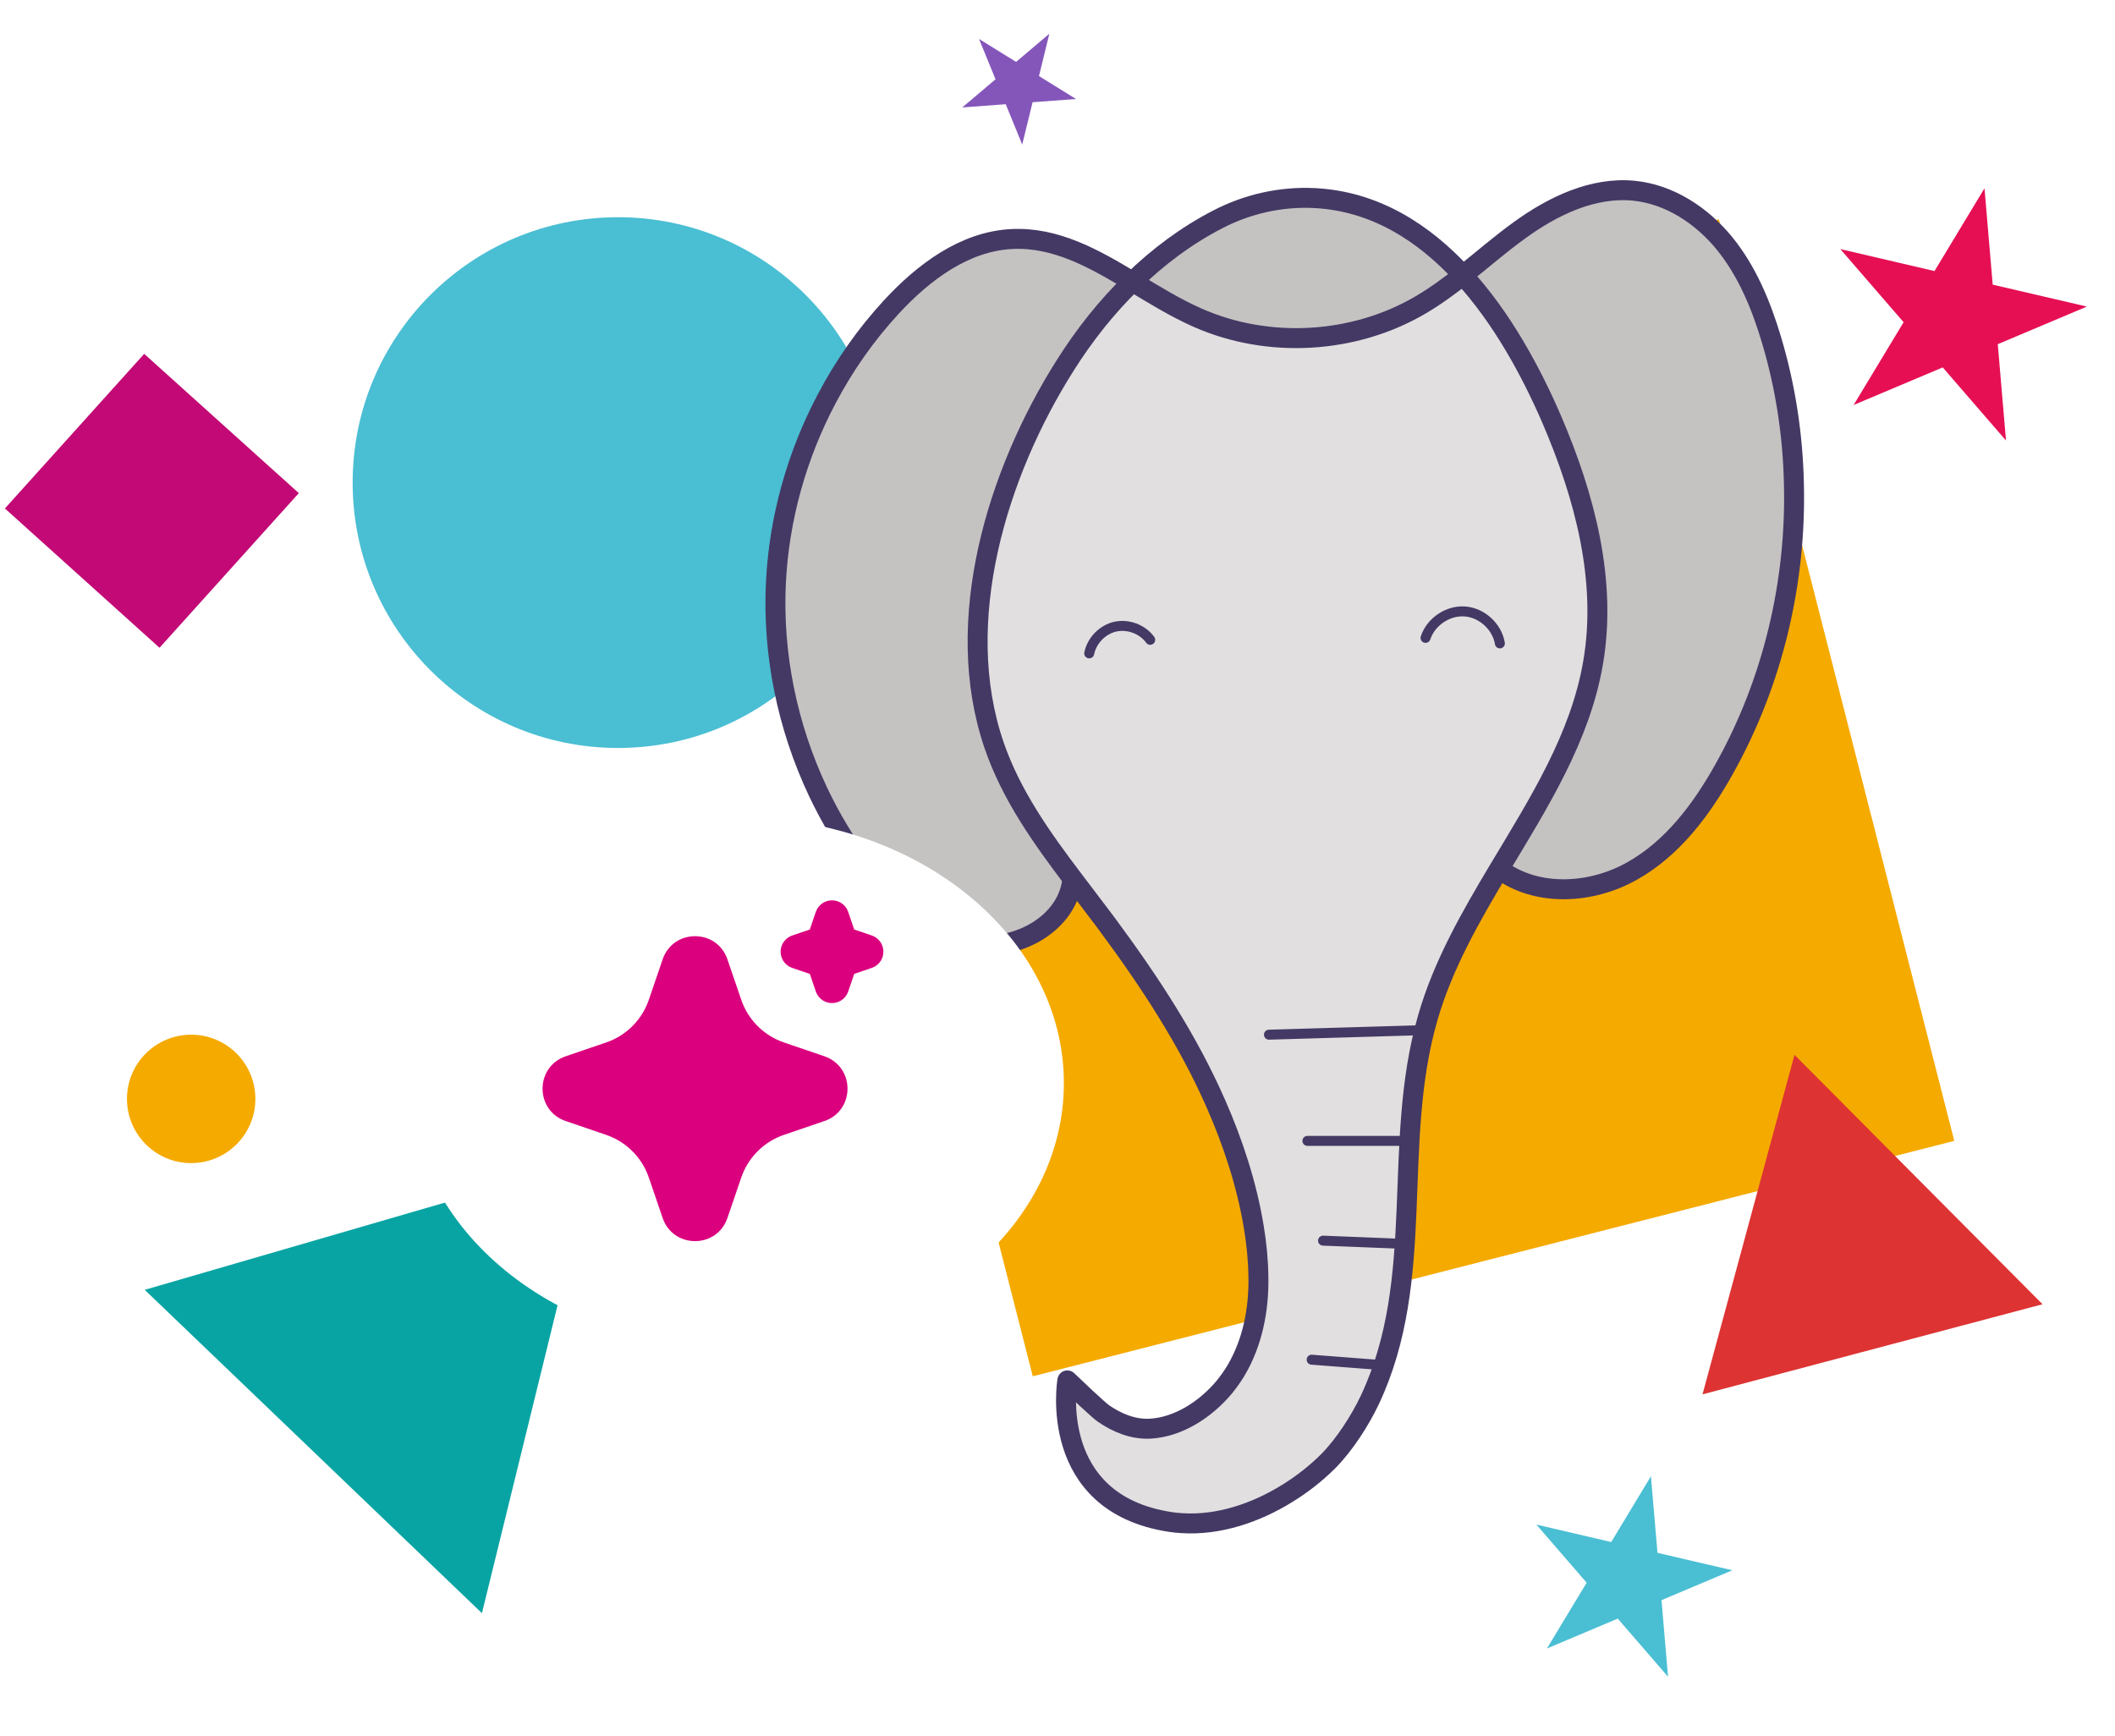 <svg width="424" height="348" viewBox="0 0 424 348" fill="none" xmlns="http://www.w3.org/2000/svg">
<circle cx="123.897" cy="96.747" r="53.2" fill="#4ABED3"/>
<circle cx="38.325" cy="220.297" r="12.87" fill="#F5AA00"/>
<rect x="159.85" y="91.171" width="190.667" height="190.667" transform="rotate(-14.331 159.85 91.171)" fill="#F5AA00"/>
<rect x="28.906" y="70.936" width="41.721" height="41.721" transform="rotate(42.013 28.906 70.936)" fill="#C20975"/>
<path d="M118.952 232.438L96.615 323.397L29.011 258.574L118.952 232.438Z" fill="#08A4A3"/>
<path d="M409.474 261.465L341.308 279.53L359.746 211.464L409.474 261.465Z" fill="#DD3333"/>
<path d="M397.835 37.748L399.482 57.061L418.359 61.463L400.5 68.998L402.147 88.311L389.462 73.654L371.603 81.188L381.623 64.596L368.939 49.938L387.816 54.341L397.835 37.748Z" fill="#E60F54"/>
<path d="M330.968 295.947L332.277 311.298L347.282 314.797L333.086 320.786L334.395 336.137L324.313 324.487L310.117 330.476L318.082 317.287L307.999 305.636L323.004 309.135L330.968 295.947Z" fill="#4ABED3"/>
<path d="M196.271 7.81L203.698 12.408L210.365 6.765L208.288 15.249L215.715 19.847L207.004 20.493L204.927 28.977L201.62 20.892L192.91 21.538L199.577 15.895L196.271 7.81Z" fill="#8456BA"/>
<path d="M359.632 96.93C360.137 116.817 355.364 136.841 345.643 154.187C341.083 162.336 335.263 170.116 327.113 174.656C318.984 179.216 308.157 179.856 300.668 174.307L300.532 174.229C308.506 160.939 316.83 147.861 319.391 132.747C322.185 116.332 317.684 99.491 311.126 84.182C306.896 74.384 301.056 63.635 293.275 55.175C297.059 52.168 300.707 48.986 304.626 46.153C311.32 41.302 319.333 37.422 327.579 38.237C334.719 38.955 341.18 43.223 345.721 48.792C350.241 54.36 353.055 61.151 355.111 68.039C357.925 77.411 359.419 87.151 359.632 96.93Z" fill="#C5C2C2"/>
<path d="M263.568 39.711C275.598 40.332 285.416 46.599 293.274 55.175C290.557 57.329 287.783 59.366 284.814 61.112C271.446 68.971 254.274 69.96 240.091 63.693C235.609 61.714 231.321 59.056 227.033 56.475C232.097 51.528 237.802 47.24 244.127 43.98C250.083 40.876 256.855 39.362 263.568 39.711Z" fill="#C5C2C2"/>
<path d="M227.033 56.475C221.853 61.501 217.332 67.224 213.49 73.336C199.928 94.795 190.75 124.501 199.287 149.394C202.702 159.387 208.892 168.06 215.314 176.519L214.907 176.83C213.587 185.677 203.129 190.916 194.34 189.267C185.531 187.617 178.507 181.001 173.113 173.842C169.563 169.127 166.497 164.024 163.975 158.688C157.824 145.65 154.836 131.098 155.554 116.701C156.194 103.895 159.745 91.245 165.76 79.894C169.252 73.278 173.579 67.089 178.662 61.578C185.104 54.593 193.35 48.385 202.838 47.919C211.608 47.473 219.33 51.819 227.033 56.475Z" fill="#C5C2C2"/>
<path d="M286.231 204.032C278.897 229.449 286.076 256.263 274.628 280.613C272.688 284.727 269.525 289.636 266.324 292.876C263.937 295.262 261.163 297.474 258.136 299.337C251.733 303.334 244.224 305.817 236.987 305.352C236.211 305.313 235.435 305.235 234.659 305.119C209.785 301.355 213.976 276.733 213.976 276.733C213.976 276.733 215.858 278.537 217.701 280.264C219.214 281.661 220.689 283 221.193 283.349C223.929 285.231 227.072 286.551 230.448 286.415C236.191 286.143 241.663 282.573 245.408 278.111C246.281 277.043 247.076 275.918 247.755 274.793C251.093 269.185 252.393 262.53 252.276 256.011C252.237 252.674 251.908 249.298 251.345 245.941C249.948 237.423 247.135 228.944 243.759 221.28C238.171 208.533 230.468 196.814 222.222 185.657C221.989 185.327 221.737 185.017 221.504 184.687C219.467 181.971 217.371 179.254 215.314 176.519C208.892 168.059 202.703 159.386 199.288 149.394C190.751 124.5 199.928 94.795 213.491 73.336C217.332 67.224 221.853 61.5 227.034 56.475C231.321 59.056 235.609 61.714 240.091 63.693C254.275 69.96 271.446 68.97 284.814 61.112C287.783 59.366 290.558 57.329 293.274 55.175C301.054 63.635 306.894 74.384 311.124 84.182C317.682 99.49 322.184 116.332 319.39 132.747C316.829 147.861 308.505 160.938 300.53 174.229C294.807 183.795 289.277 193.438 286.231 204.032Z" fill="#E1DFE0"/>
<path d="M245.408 278.111C246.281 277.044 247.076 275.918 247.755 274.793C251.093 269.186 252.393 262.531 252.276 256.011C252.237 252.674 251.908 249.298 251.345 245.941C249.948 237.424 247.135 228.945 243.759 221.281C238.171 208.533 230.468 196.814 222.222 185.658C221.989 185.328 221.737 185.017 221.504 184.687C219.467 181.971 217.371 179.255 215.314 176.519C208.892 168.059 202.703 159.386 199.288 149.394C190.751 124.501 199.928 94.795 213.491 73.336C217.332 67.224 221.853 61.501 227.034 56.475C232.098 51.528 237.802 47.24 244.127 43.98C250.084 40.876 256.855 39.362 263.569 39.711C275.598 40.332 285.416 46.599 293.274 55.175C301.054 63.635 306.894 74.384 311.124 84.182C317.682 99.491 322.184 116.332 319.39 132.747C316.829 147.861 308.505 160.939 300.53 174.229C294.807 183.795 289.277 193.438 286.231 204.032C278.897 229.449 286.076 256.264 274.628 280.614C272.688 284.727 269.525 289.636 266.324 292.876C263.937 295.263 261.163 297.475 258.136 299.337C251.733 303.334 244.224 305.818 236.987 305.352C236.211 305.313 235.435 305.236 234.659 305.119C209.785 301.355 213.976 276.733 213.976 276.733C213.976 276.733 215.858 278.538 217.701 280.264C219.214 281.661 220.689 283 221.193 283.349C223.929 285.232 227.072 286.551 230.448 286.415C236.191 286.143 241.663 282.573 245.408 278.111Z" stroke="#443964" stroke-width="4" stroke-miterlimit="10" stroke-linecap="round" stroke-linejoin="round"/>
<path d="M214.906 176.829C213.587 185.677 203.129 190.916 194.34 189.266C185.531 187.617 178.507 181.001 173.113 173.841C169.563 169.127 166.497 164.024 163.975 158.688C157.824 145.649 154.836 131.097 155.554 116.701C156.194 103.895 159.745 91.245 165.76 79.894C169.252 73.278 173.579 67.088 178.662 61.578C185.104 54.593 193.35 48.384 202.838 47.919C211.608 47.472 219.33 51.819 227.033 56.475C231.321 59.056 235.609 61.714 240.091 63.693C254.274 69.96 271.446 68.971 284.814 61.112C287.783 59.366 290.557 57.329 293.273 55.175C297.057 52.168 300.705 48.986 304.624 46.153C311.318 41.302 319.331 37.422 327.577 38.237C334.717 38.955 341.178 43.223 345.719 48.792C350.239 54.36 353.053 61.151 355.109 68.039C357.923 77.411 359.417 87.151 359.63 96.93C360.135 116.817 355.362 136.841 345.641 154.187C341.081 162.336 335.261 170.116 327.112 174.656C318.982 179.216 308.155 179.856 300.666 174.307" stroke="#443964" stroke-width="4" stroke-miterlimit="10" stroke-linecap="round" stroke-linejoin="round"/>
<path d="M218.359 130.981C218.883 128.4 221.018 126.208 223.579 125.626C226.159 125.063 229.031 126.13 230.583 128.265" stroke="#443964" stroke-width="2" stroke-miterlimit="10" stroke-linecap="round" stroke-linejoin="round"/>
<path d="M285.783 127.876C286.85 124.636 290.265 122.327 293.68 122.579C297.075 122.832 300.122 125.606 300.684 128.982" stroke="#443964" stroke-width="2" stroke-miterlimit="10" stroke-linecap="round" stroke-linejoin="round"/>
<path d="M254.391 207.427L283.96 206.554" stroke="#443964" stroke-width="2" stroke-miterlimit="10" stroke-linecap="round" stroke-linejoin="round"/>
<path d="M262.096 228.712H280.683" stroke="#443964" stroke-width="2" stroke-miterlimit="10" stroke-linecap="round" stroke-linejoin="round"/>
<path d="M265.234 248.716L279.379 249.278" stroke="#443964" stroke-width="2" stroke-miterlimit="10" stroke-linecap="round" stroke-linejoin="round"/>
<path d="M262.949 272.581L275.813 273.571" stroke="#443964" stroke-width="2" stroke-miterlimit="10" stroke-linecap="round" stroke-linejoin="round"/>
<g filter="url(#filter0_d_3634_185)">
<path d="M147.758 159.849C111.572 159.85 82.238 183.705 82.238 213.133C82.238 242.56 111.573 266.416 147.758 266.416C158.055 266.416 167.797 264.484 176.467 261.042L199.742 272.581L196.036 249.155C206.742 239.671 213.277 227.022 213.277 213.133C213.277 183.705 183.943 159.849 147.758 159.849Z" fill="white"/>
</g>
<path d="M132.84 192.326C134.892 186.32 143.191 186.138 145.625 191.78L145.831 192.329L148.601 200.43C149.236 202.287 150.261 203.987 151.609 205.415C152.956 206.842 154.595 207.964 156.413 208.705L157.157 208.983L165.257 211.749C171.264 213.802 171.446 222.101 165.807 224.534L165.257 224.74L157.157 227.51C155.299 228.144 153.598 229.17 152.17 230.518C150.742 231.865 149.62 233.504 148.879 235.322L148.601 236.063L145.834 244.167C143.782 250.173 135.483 250.355 133.053 244.716L132.84 244.167L130.073 236.067C129.439 234.208 128.413 232.508 127.066 231.08C125.718 229.652 124.08 228.529 122.262 227.788L121.52 227.51L113.42 224.744C107.41 222.691 107.228 214.392 112.871 211.962L113.42 211.749L121.52 208.983C123.378 208.348 125.078 207.322 126.505 205.975C127.933 204.627 129.055 202.989 129.795 201.171L130.073 200.43L132.84 192.326ZM166.795 180.492C167.437 180.492 168.066 180.672 168.611 181.011C169.156 181.351 169.595 181.837 169.877 182.414L170.042 182.815L171.243 186.337L174.768 187.538C175.412 187.757 175.976 188.161 176.389 188.701C176.802 189.24 177.046 189.891 177.089 190.569C177.133 191.247 176.974 191.923 176.633 192.511C176.292 193.098 175.784 193.572 175.173 193.871L174.768 194.035L171.247 195.237L170.046 198.762C169.827 199.405 169.421 199.969 168.882 200.382C168.342 200.794 167.692 201.038 167.014 201.081C166.335 201.124 165.66 200.964 165.072 200.623C164.485 200.282 164.011 199.774 163.713 199.163L163.548 198.762L162.347 195.24L158.822 194.039C158.179 193.82 157.614 193.415 157.201 192.876C156.788 192.336 156.544 191.686 156.501 191.008C156.457 190.33 156.616 189.654 156.958 189.066C157.299 188.478 157.807 188.005 158.417 187.706L158.822 187.541L162.344 186.34L163.545 182.815C163.776 182.137 164.214 181.548 164.797 181.132C165.38 180.715 166.079 180.491 166.795 180.492Z" fill="#DB007E"/>
<defs>
<filter id="filter0_d_3634_185" x="62.238" y="143.849" width="171.039" height="152.732" filterUnits="userSpaceOnUse" color-interpolation-filters="sRGB">
<feFlood flood-opacity="0" result="BackgroundImageFix"/>
<feColorMatrix in="SourceAlpha" type="matrix" values="0 0 0 0 0 0 0 0 0 0 0 0 0 0 0 0 0 0 127 0" result="hardAlpha"/>
<feOffset dy="4"/>
<feGaussianBlur stdDeviation="10"/>
<feComposite in2="hardAlpha" operator="out"/>
<feColorMatrix type="matrix" values="0 0 0 0 0 0 0 0 0 0 0 0 0 0 0 0 0 0 0.25 0"/>
<feBlend mode="normal" in2="BackgroundImageFix" result="effect1_dropShadow_3634_185"/>
<feBlend mode="normal" in="SourceGraphic" in2="effect1_dropShadow_3634_185" result="shape"/>
</filter>
</defs>
</svg>
